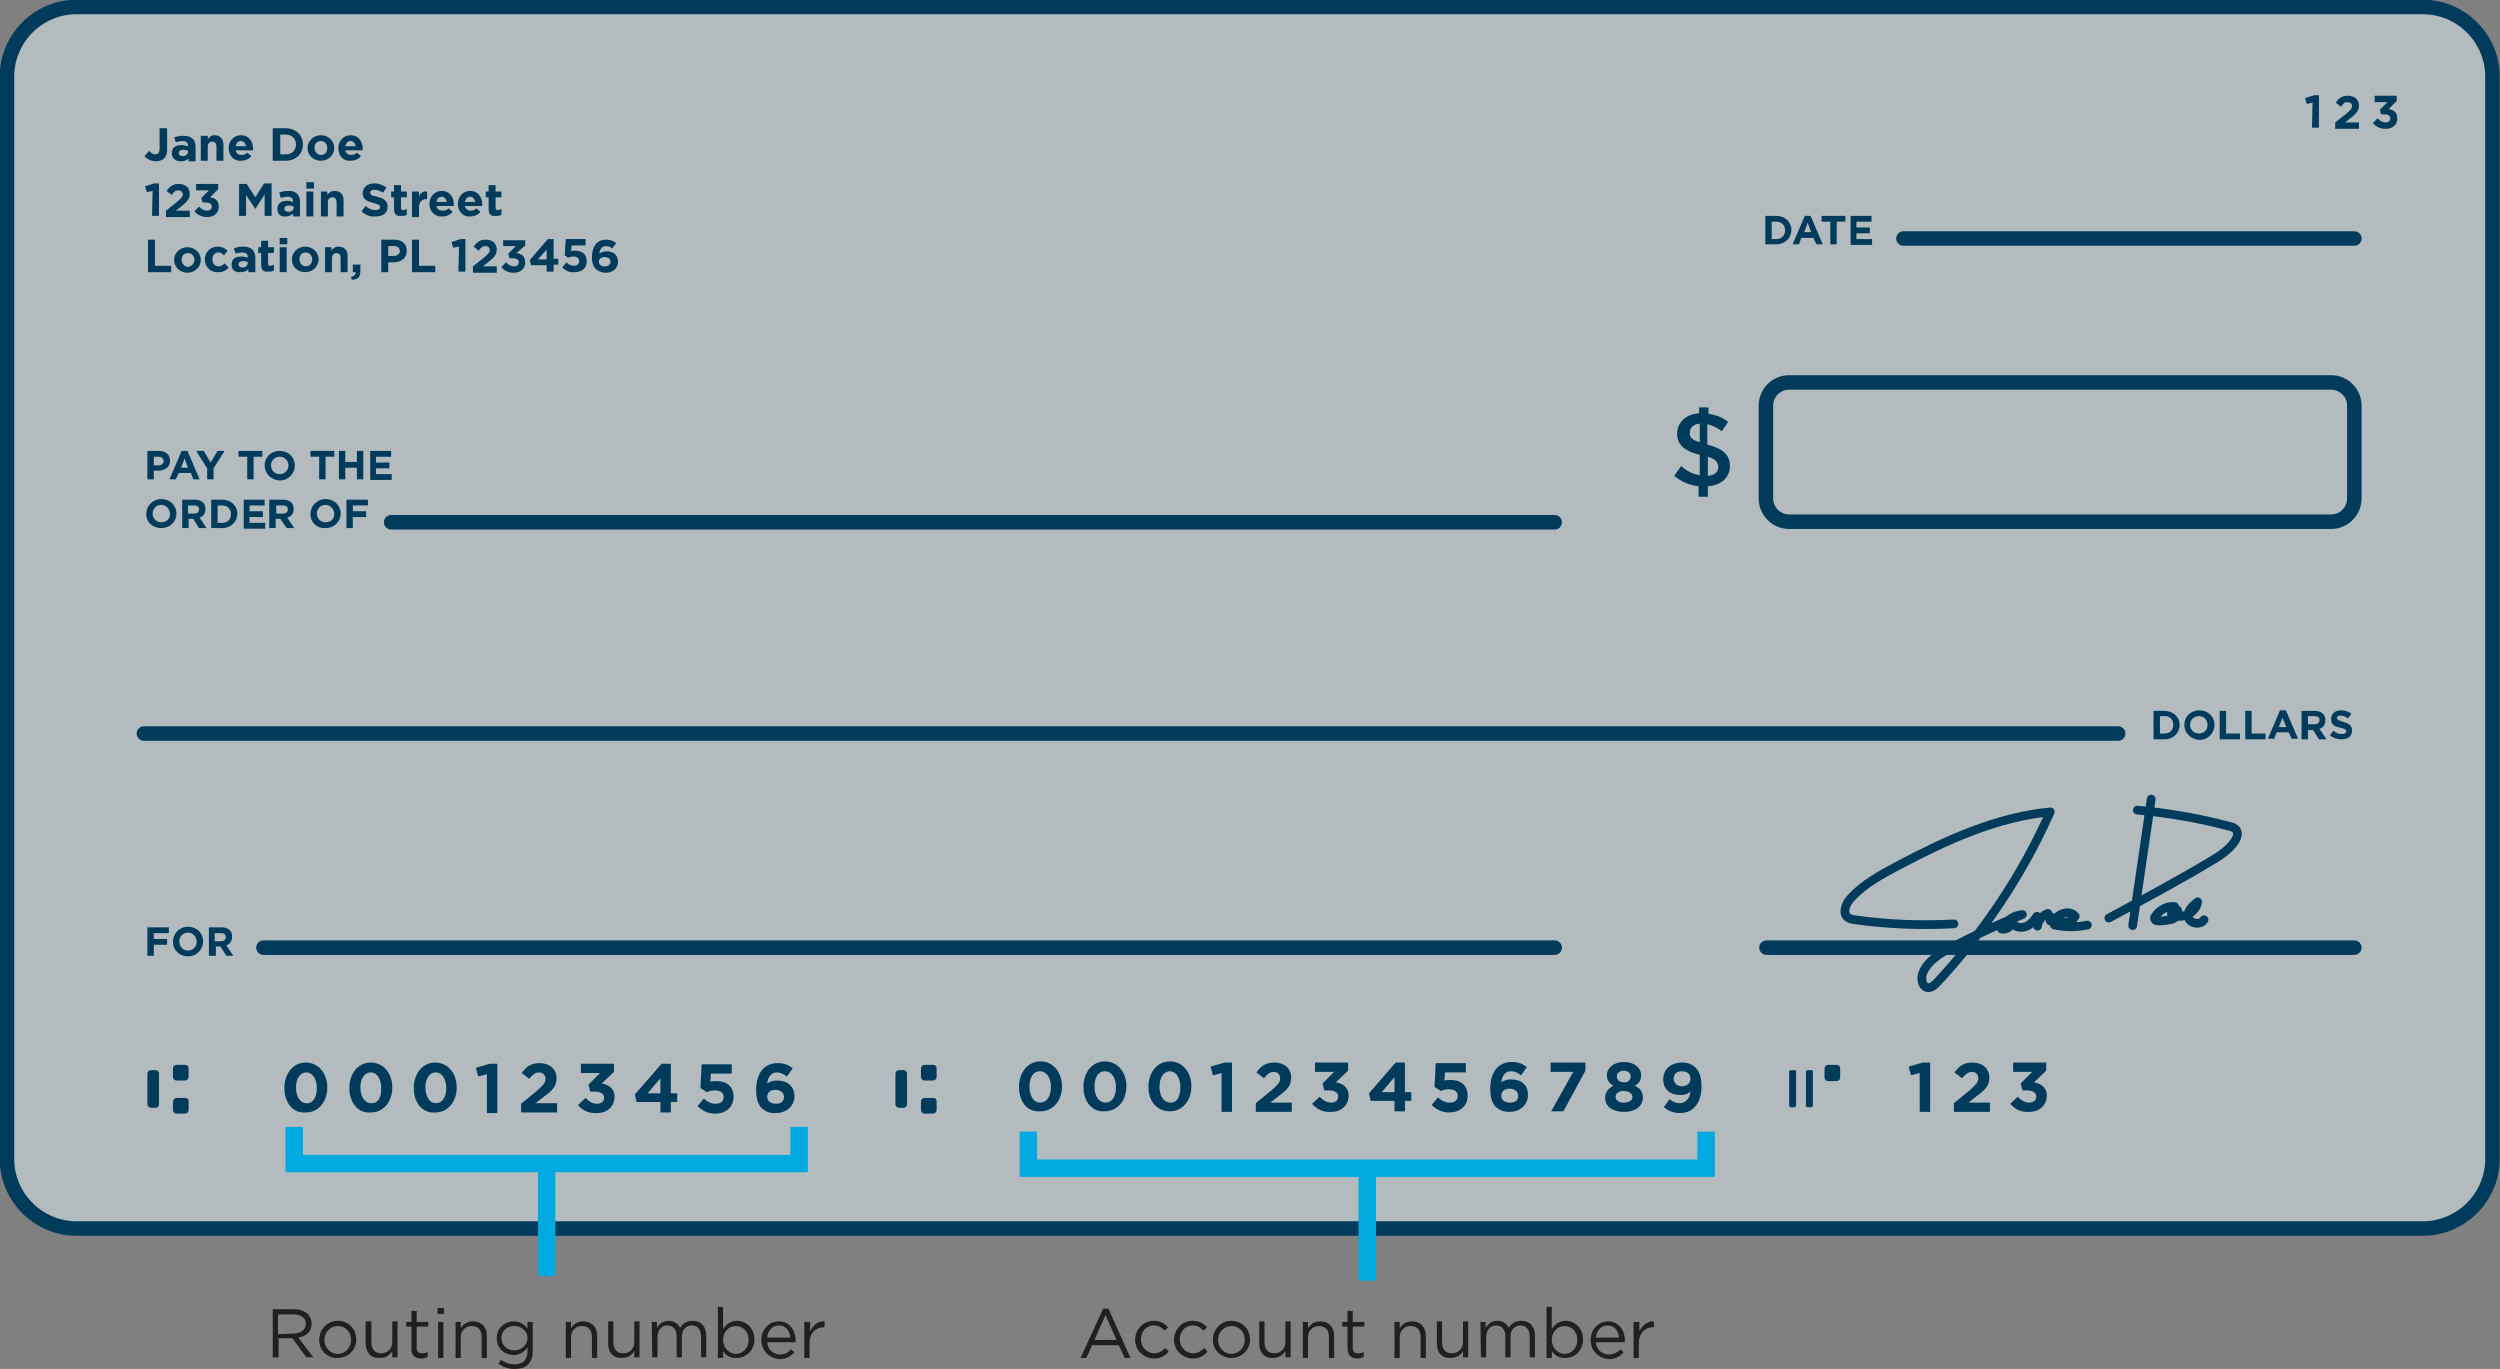 <?xml version="1.0" encoding="UTF-8"?>
<!-- Generator: Adobe Illustrator 27.6.1, SVG Export Plug-In . SVG Version: 6.00 Build 0)  -->
<svg xmlns="http://www.w3.org/2000/svg" xmlns:xlink="http://www.w3.org/1999/xlink" version="1.1" id="Layer_1" x="0px" y="0px" viewBox="0 0 430.8 235.9" style="enable-background:new 0 0 430.8 235.9;" xml:space="preserve">
<rect x="0" y="0" width="430.8" height="235.9" fill="#808080" stroke="none"/>
<style type="text/css">
	.st0{clip-path:url(#SVGID_00000167354775355950137600000008327762583980108424_);}
	.st1{fill:#E6F6FC;fill-opacity:0.5;stroke:#003B5C;stroke-width:2.5;stroke-miterlimit:10;}
	.st2{fill:none;stroke:#003B5C;stroke-width:2.5;stroke-linecap:round;stroke-miterlimit:10;}
	.st3{fill:none;stroke:#003B5C;stroke-width:2.5;stroke-miterlimit:10;}
	.st4{fill:#003B5C;}
	.st5{fill:#202020;}
	.st6{fill:none;stroke:#003B5C;stroke-width:1.5;stroke-linecap:round;stroke-linejoin:round;}
	.st7{fill:none;stroke:#00A9E0;stroke-width:3;stroke-miterlimit:10;}
</style>
<g>
	<defs>
		<rect id="SVGID_1_" width="430.8" height="235.9"></rect>
	</defs>
	<clipPath id="SVGID_00000062190420466534155710000005254988864549778089_">
		<use xlink:href="#SVGID_1_" style="overflow:visible;"></use>
	</clipPath>
	<g style="clip-path:url(#SVGID_00000062190420466534155710000005254988864549778089_);">
		<path class="st1" d="M417.5,1.2H13.2c-6.6,0-12,5.4-12,12v186.5c0,6.6,5.4,12,12,12h404.3c6.6,0,12-5.4,12-12V13.2    C429.5,6.6,424.1,1.2,417.5,1.2z"></path>
		<path class="st2" d="M328,41.1h77.7"></path>
		<path class="st2" d="M304.4,163.3h101.3"></path>
		<path class="st2" d="M67.4,90h200.5"></path>
		<path class="st2" d="M24.8,126.4h340.2"></path>
		<path class="st2" d="M45.4,163.3h222.5"></path>
		<path class="st3" d="M401.7,65.9h-93.4c-2.2,0-4,1.8-4,4v16c0,2.2,1.8,4,4,4h93.4c2.2,0,4-1.8,4-4v-16    C405.7,67.7,403.9,65.9,401.7,65.9z"></path>
		<path class="st4" d="M49,187.5L49,187.5c0-2.5,1.5-4.4,3.7-4.4s3.7,1.9,3.7,4.3v0c0,2.4-1.5,4.3-3.7,4.3    C50.5,191.9,49,190,49,187.5z M54.6,187.5L54.6,187.5c0-1.5-0.7-2.7-1.8-2.7s-1.8,1.1-1.8,2.6v0c0,1.5,0.7,2.7,1.8,2.7    C53.9,190.2,54.6,189.1,54.6,187.5z"></path>
		<path class="st4" d="M60.2,187.5L60.2,187.5c0-2.5,1.5-4.4,3.7-4.4s3.7,1.9,3.7,4.3v0c0,2.4-1.5,4.3-3.7,4.3    C61.7,191.9,60.2,190,60.2,187.5z M65.7,187.5L65.7,187.5c0-1.5-0.7-2.7-1.8-2.7c-1.1,0-1.8,1.1-1.8,2.6v0c0,1.5,0.7,2.7,1.9,2.7    S65.7,189.1,65.7,187.5z"></path>
		<path class="st4" d="M71.3,187.5L71.3,187.5c0-2.5,1.5-4.4,3.7-4.4s3.7,1.9,3.7,4.3v0c0,2.4-1.5,4.3-3.7,4.3    C72.8,191.9,71.3,190,71.3,187.5z M76.9,187.5L76.9,187.5c0-1.5-0.7-2.7-1.8-2.7s-1.8,1.1-1.8,2.6v0c0,1.5,0.7,2.7,1.8,2.7    S76.9,189.1,76.9,187.5z"></path>
		<path class="st4" d="M83.9,185.1l-1.5,0.4l-0.4-1.5l2.4-0.7h1.3v8.5h-1.8L83.9,185.1L83.9,185.1z"></path>
		<path class="st4" d="M89.8,190.2l2.8-2.3c1-0.9,1.4-1.3,1.4-2s-0.5-1.1-1.1-1.1c-0.7,0-1.1,0.4-1.7,1.1l-1.3-1    c0.8-1.1,1.6-1.7,3.1-1.7c1.7,0,2.9,1,2.9,2.6v0c0,1.4-0.7,2.1-2.2,3.2l-1.4,1.1H96v1.6h-6.2L89.8,190.2L89.8,190.2z"></path>
		<path class="st4" d="M99.6,190.4l1.3-1.2c0.6,0.6,1.2,1,2,1c0.7,0,1.2-0.4,1.2-1v0c0-0.7-0.6-1.1-1.6-1.1h-0.8l-0.3-1.2l2-2h-3.3    v-1.6h5.7v1.4l-2.1,2c1.1,0.2,2.2,0.8,2.2,2.3v0c0,1.6-1.2,2.8-3,2.8C101.4,191.9,100.3,191.3,99.6,190.4L99.6,190.4z"></path>
		<path class="st4" d="M113.8,189.9h-4.1l-0.3-1.3l4.6-5.3h1.6v5.1h1.1v1.5h-1.1v1.8h-1.8L113.8,189.9L113.8,189.9z M113.8,188.4    v-2.6l-2.2,2.6H113.8z"></path>
		<path class="st4" d="M120.2,190.6l1.1-1.3c0.6,0.6,1.3,0.9,2,0.9c0.9,0,1.4-0.4,1.4-1.2v0c0-0.7-0.6-1.1-1.5-1.1    c-0.5,0-1,0.1-1.4,0.3l-1.1-0.7l0.2-4.1h5.2v1.6h-3.6l-0.1,1.4c0.3-0.1,0.6-0.1,1.1-0.1c1.6,0,2.9,0.8,2.9,2.7v0    c0,1.8-1.3,2.9-3.2,2.9C122,191.9,121,191.4,120.2,190.6z"></path>
		<path class="st4" d="M131.3,191c-0.6-0.6-1-1.5-1-3.2v0c0-2.6,1.2-4.6,3.7-4.6c1.1,0,1.9,0.3,2.6,0.9l-1,1.4    c-0.6-0.4-1-0.7-1.7-0.7c-1.3,0-1.6,1.2-1.7,1.9c0.4-0.3,1-0.5,1.7-0.5c1.7,0,3,0.9,3,2.7v0c0,1.7-1.4,2.9-3.2,2.9    C132.6,191.9,131.9,191.5,131.3,191L131.3,191z M135.1,189L135.1,189c0-0.7-0.6-1.2-1.5-1.2s-1.4,0.5-1.4,1.2v0    c0,0.7,0.6,1.2,1.5,1.2S135.1,189.8,135.1,189z"></path>
		<path class="st4" d="M175.6,187.3L175.6,187.3c0-2.5,1.5-4.4,3.7-4.4c2.2,0,3.7,1.9,3.7,4.3v0c0,2.4-1.5,4.3-3.7,4.3    C177,191.7,175.6,189.8,175.6,187.3z M181.1,187.3L181.1,187.3c0-1.5-0.7-2.7-1.9-2.7s-1.8,1.1-1.8,2.7v0c0,1.5,0.7,2.7,1.8,2.7    C180.4,190,181.1,188.9,181.1,187.3z"></path>
		<path class="st4" d="M186.7,187.3L186.7,187.3c0-2.5,1.5-4.4,3.7-4.4s3.7,1.9,3.7,4.3v0c0,2.4-1.5,4.3-3.7,4.3    C188.2,191.7,186.7,189.8,186.7,187.3z M192.3,187.3L192.3,187.3c0-1.5-0.7-2.7-1.9-2.7s-1.8,1.1-1.8,2.7v0c0,1.5,0.7,2.7,1.9,2.7    S192.3,188.9,192.3,187.3z"></path>
		<path class="st4" d="M197.9,187.3L197.9,187.3c0-2.5,1.5-4.4,3.7-4.4s3.7,1.9,3.7,4.3v0c0,2.4-1.5,4.3-3.7,4.3    S197.9,189.8,197.9,187.3z M203.4,187.3L203.4,187.3c0-1.5-0.7-2.7-1.8-2.7s-1.8,1.1-1.8,2.7v0c0,1.5,0.7,2.7,1.9,2.7    S203.4,188.9,203.4,187.3z"></path>
		<path class="st4" d="M210.5,184.9l-1.5,0.4l-0.4-1.5l2.4-0.7h1.3v8.5h-1.8L210.5,184.9L210.5,184.9z"></path>
		<path class="st4" d="M216.4,190.1l2.8-2.3c1-0.9,1.4-1.3,1.4-2s-0.5-1.1-1.1-1.1c-0.7,0-1.1,0.4-1.7,1.1l-1.3-1    c0.8-1.1,1.6-1.7,3.1-1.7c1.7,0,2.9,1,2.9,2.6v0c0,1.4-0.7,2.1-2.2,3.2l-1.4,1.1h3.7v1.6h-6.2L216.4,190.1L216.4,190.1z"></path>
		<path class="st4" d="M226.1,190.2l1.3-1.2c0.6,0.6,1.2,1,2,1c0.7,0,1.2-0.4,1.2-1v0c0-0.7-0.6-1.1-1.6-1.1h-0.8l-0.3-1.2l2-2h-3.3    v-1.6h5.7v1.4l-2.1,2c1.1,0.2,2.2,0.8,2.2,2.3v0c0,1.6-1.2,2.8-3,2.8C227.9,191.7,226.9,191.1,226.1,190.2L226.1,190.2z"></path>
		<path class="st4" d="M240.3,189.7h-4.1l-0.3-1.3l4.6-5.3h1.6v5.1h1.1v1.5h-1.1v1.8h-1.8L240.3,189.7L240.3,189.7z M240.3,188.2    v-2.6l-2.2,2.6H240.3z"></path>
		<path class="st4" d="M246.7,190.4l1.1-1.3c0.6,0.6,1.3,0.9,2,0.9c0.9,0,1.4-0.4,1.4-1.2v0c0-0.7-0.6-1.1-1.5-1.1    c-0.5,0-1,0.1-1.4,0.3l-1.1-0.7l0.2-4.1h5.2v1.6h-3.6l-0.1,1.4c0.3-0.1,0.6-0.1,1.1-0.1c1.6,0,2.9,0.8,2.9,2.7v0    c0,1.8-1.3,2.9-3.2,2.9C248.5,191.7,247.5,191.2,246.7,190.4z"></path>
		<path class="st4" d="M257.8,190.8c-0.6-0.6-1-1.5-1-3.2v0c0-2.6,1.2-4.6,3.7-4.6c1.1,0,1.9,0.3,2.6,0.9l-1,1.4    c-0.5-0.4-1-0.7-1.7-0.7c-1.3,0-1.6,1.2-1.7,1.9c0.4-0.3,1-0.5,1.7-0.5c1.7,0,2.9,0.9,2.9,2.7v0c0,1.7-1.4,2.9-3.2,2.9    C259.1,191.6,258.4,191.3,257.8,190.8L257.8,190.8z M261.6,188.8L261.6,188.8c0-0.7-0.6-1.2-1.5-1.2c-0.9,0-1.4,0.5-1.4,1.2v0    c0,0.7,0.5,1.2,1.5,1.2S261.6,189.6,261.6,188.8z"></path>
		<path class="st4" d="M271.1,184.7h-3.9v-1.6h6v1.4l-3.8,7h-2.1L271.1,184.7L271.1,184.7z"></path>
		<path class="st4" d="M276.6,189.2L276.6,189.2c0-1,0.5-1.6,1.4-2.1c-0.6-0.4-1.1-0.9-1.1-1.8v0c0-1.3,1.2-2.3,2.9-2.3    c1.8,0,3,1,3,2.3v0c0,0.9-0.4,1.4-1.1,1.8c0.9,0.4,1.4,1,1.4,2v0c0,1.6-1.4,2.5-3.2,2.5C277.9,191.6,276.6,190.7,276.6,189.2z     M281.3,189.1L281.3,189.1c0-0.7-0.6-1.1-1.5-1.1s-1.4,0.4-1.4,1v0c0,0.6,0.5,1,1.4,1S281.3,189.6,281.3,189.1z M281,185.5    L281,185.5c0-0.5-0.4-1-1.2-1s-1.2,0.5-1.2,1v0c0,0.6,0.5,1,1.2,1C280.5,186.6,281,186.1,281,185.5z"></path>
		<path class="st4" d="M291.3,188.1c-0.4,0.4-1,0.6-1.7,0.6c-1.8,0-3-1-3-2.7v0c0-1.7,1.3-2.9,3.2-2.9c1.1,0,1.8,0.3,2.4,0.9    c0.6,0.6,1,1.5,1,3.2v0c0,2.7-1.3,4.6-3.7,4.6c-1.2,0-2-0.4-2.8-1l1-1.4c0.6,0.5,1.1,0.7,1.8,0.7    C290.9,190,291.2,188.8,291.3,188.1L291.3,188.1z M291.3,185.9L291.3,185.9c0-0.8-0.5-1.3-1.5-1.3c-0.9,0-1.4,0.5-1.4,1.3v0    c0,0.7,0.6,1.3,1.5,1.3C290.8,187.1,291.3,186.6,291.3,185.9L291.3,185.9z"></path>
		<path class="st5" d="M47,225.6h3.6c1,0,1.9,0.3,2.4,0.8c0.4,0.4,0.7,1,0.7,1.7v0c0,1.4-1,2.2-2.3,2.4l2.6,3.4h-1.2l-2.4-3.3h-2.4    v3.3H47L47,225.6L47,225.6z M50.5,229.8c1.3,0,2.2-0.6,2.2-1.7v0c0-1-0.8-1.6-2.2-1.6h-2.6v3.4L50.5,229.8L50.5,229.8z"></path>
		<path class="st5" d="M55,230.9L55,230.9c0-1.8,1.4-3.3,3.2-3.3c1.9,0,3.2,1.5,3.2,3.2v0c0,1.8-1.4,3.2-3.2,3.2    C56.3,234.1,55,232.6,55,230.9L55,230.9z M60.5,230.9L60.5,230.9c0-1.4-1-2.4-2.3-2.4c-1.3,0-2.3,1.1-2.3,2.4v0    c0,1.3,1,2.4,2.3,2.4C59.5,233.3,60.5,232.2,60.5,230.9z"></path>
		<path class="st5" d="M63,231.6v-3.9H64v3.6c0,1.2,0.6,1.9,1.7,1.9s1.9-0.8,1.9-1.9v-3.6h0.9v6.2h-0.9v-1.1    c-0.4,0.7-1.1,1.2-2.1,1.2C63.9,234.1,63.1,233.1,63,231.6L63,231.6z"></path>
		<path class="st5" d="M70.9,232.3v-3.7H70v-0.8h0.9v-1.9h0.9v1.9h2v0.8h-2v3.6c0,0.8,0.4,1,1,1c0.3,0,0.6-0.1,0.9-0.2v0.8    c-0.3,0.2-0.7,0.3-1.1,0.3C71.6,234.1,70.8,233.6,70.9,232.3L70.9,232.3z"></path>
		<path class="st5" d="M75.4,225.4h1.1v1h-1.1V225.4z M75.5,227.8h0.9v6.2h-0.9V227.8z"></path>
		<path class="st5" d="M78.5,227.8h0.9v1.1c0.4-0.7,1.1-1.2,2.1-1.2c1.5,0,2.4,1,2.4,2.5v3.8H83v-3.6c0-1.2-0.6-1.9-1.7-1.9    c-1.1,0-1.9,0.8-1.9,1.9v3.6h-0.9L78.5,227.8L78.5,227.8z"></path>
		<path class="st5" d="M85.9,235l0.4-0.7c0.7,0.5,1.5,0.8,2.4,0.8c1.4,0,2.2-0.8,2.2-2.2v-0.7c-0.5,0.7-1.3,1.3-2.4,1.3    c-1.5,0-2.9-1.1-2.9-2.9v0c0-1.8,1.4-2.9,2.9-2.9c1.2,0,1.9,0.6,2.4,1.2v-1.1h0.9v5.1c0,1-0.3,1.7-0.8,2.2    c-0.5,0.6-1.4,0.8-2.4,0.8C87.7,235.9,86.7,235.6,85.9,235z M90.9,230.6L90.9,230.6c0-1.3-1.1-2.1-2.3-2.1s-2.2,0.8-2.2,2.1v0    c0,1.2,1,2.1,2.2,2.1S90.9,231.8,90.9,230.6z"></path>
		<path class="st5" d="M97.5,227.8h0.9v1.1c0.4-0.7,1.1-1.2,2.1-1.2c1.5,0,2.4,1,2.4,2.5v3.8H102v-3.6c0-1.2-0.6-1.9-1.7-1.9    c-1.1,0-1.9,0.8-1.9,1.9v3.6h-0.9L97.5,227.8L97.5,227.8z"></path>
		<path class="st5" d="M104.8,231.6v-3.9h0.9v3.6c0,1.2,0.6,1.9,1.7,1.9s1.9-0.8,1.9-1.9v-3.6h0.9v6.2h-0.9v-1.1    c-0.4,0.7-1.1,1.2-2.1,1.2C105.7,234.1,104.8,233.1,104.8,231.6L104.8,231.6z"></path>
		<path class="st5" d="M112.3,227.8h0.9v1c0.4-0.6,1-1.2,2-1.2s1.6,0.5,2,1.2c0.4-0.7,1.1-1.2,2.2-1.2c1.4,0,2.3,1,2.3,2.5v3.8h-0.9    v-3.6c0-1.2-0.6-1.9-1.6-1.9c-0.9,0-1.7,0.7-1.7,1.9v3.6h-0.9v-3.6c0-1.2-0.6-1.9-1.6-1.9s-1.7,0.8-1.7,2v3.5h-0.9L112.3,227.8    L112.3,227.8z"></path>
		<path class="st5" d="M124.6,232.8v1.2h-0.9v-8.8h0.9v3.8c0.5-0.7,1.2-1.4,2.4-1.4c1.5,0,3,1.2,3,3.2v0c0,2-1.5,3.2-3,3.2    C125.8,234.1,125,233.5,124.6,232.8z M129,230.9L129,230.9c0-1.5-1-2.4-2.2-2.4s-2.2,1-2.2,2.4v0c0,1.4,1.1,2.4,2.2,2.4    S129,232.4,129,230.9z"></path>
		<path class="st5" d="M131.2,230.9L131.2,230.9c0-1.8,1.3-3.2,3-3.2c1.8,0,2.9,1.5,2.9,3.3c0,0.1,0,0.2,0,0.3h-4.9    c0.1,1.3,1.1,2.1,2.2,2.1c0.9,0,1.4-0.3,1.9-0.9l0.6,0.5c-0.6,0.7-1.4,1.2-2.5,1.2C132.6,234.1,131.2,232.8,131.2,230.9    L131.2,230.9z M136.2,230.5c-0.1-1.1-0.7-2.1-2-2.1c-1.1,0-1.9,0.9-2,2.1H136.2L136.2,230.5z"></path>
		<path class="st5" d="M138.7,227.8h0.9v1.6c0.5-1,1.3-1.8,2.5-1.7v1h-0.1c-1.4,0-2.5,1-2.5,2.8v2.5h-0.9V227.8z"></path>
		<path class="st5" d="M190.1,225.5h0.9l3.8,8.5h-1l-1-2.2h-4.6l-1,2.2h-1L190.1,225.5L190.1,225.5z M192.4,230.9l-1.9-4.3l-1.9,4.3    H192.4z"></path>
		<path class="st5" d="M195.6,230.9L195.6,230.9c0-1.8,1.4-3.3,3.2-3.3c1.2,0,1.9,0.5,2.5,1.1l-0.6,0.6c-0.5-0.5-1-0.9-1.9-0.9    c-1.3,0-2.2,1.1-2.2,2.4v0c0,1.3,1,2.4,2.3,2.4c0.8,0,1.4-0.4,1.9-0.9l0.6,0.6c-0.6,0.7-1.4,1.2-2.5,1.2    C197,234.1,195.6,232.6,195.6,230.9L195.6,230.9z"></path>
		<path class="st5" d="M202.3,230.9L202.3,230.9c0-1.8,1.4-3.3,3.2-3.3c1.2,0,1.9,0.5,2.5,1.1l-0.6,0.6c-0.5-0.5-1-0.9-1.9-0.9    c-1.3,0-2.2,1.1-2.2,2.4v0c0,1.3,1,2.4,2.3,2.4c0.8,0,1.4-0.4,1.9-0.9l0.6,0.6c-0.6,0.7-1.4,1.2-2.5,1.2    C203.7,234.1,202.3,232.6,202.3,230.9L202.3,230.9z"></path>
		<path class="st5" d="M209,230.9L209,230.9c0-1.8,1.4-3.3,3.2-3.3c1.9,0,3.2,1.5,3.2,3.2v0c0,1.8-1.4,3.2-3.2,3.2    S209,232.6,209,230.9L209,230.9z M214.5,230.9L214.5,230.9c0-1.4-1-2.4-2.3-2.4s-2.3,1.1-2.3,2.4v0c0,1.3,1,2.4,2.3,2.4    S214.5,232.2,214.5,230.9z"></path>
		<path class="st5" d="M217,231.6v-3.9h0.9v3.6c0,1.2,0.6,1.9,1.7,1.9s1.9-0.8,1.9-1.9v-3.6h0.9v6.2h-0.9v-1.1    c-0.4,0.7-1.1,1.2-2.1,1.2C217.9,234.1,217,233.1,217,231.6L217,231.6z"></path>
		<path class="st5" d="M224.5,227.8h0.9v1.1c0.4-0.7,1.1-1.2,2.1-1.2c1.5,0,2.4,1,2.4,2.5v3.8H229v-3.6c0-1.2-0.6-1.9-1.7-1.9    s-1.9,0.8-1.9,1.9v3.6h-0.9L224.5,227.8L224.5,227.8z"></path>
		<path class="st5" d="M232.2,232.3v-3.7h-0.9v-0.8h0.9v-1.9h0.9v1.9h2v0.8h-2v3.6c0,0.8,0.4,1,1,1c0.3,0,0.6-0.1,0.9-0.2v0.8    c-0.3,0.2-0.7,0.3-1.1,0.3C232.9,234.1,232.2,233.6,232.2,232.3L232.2,232.3z"></path>
		<path class="st5" d="M240.3,227.8h0.9v1.1c0.4-0.7,1.1-1.2,2.1-1.2c1.5,0,2.4,1,2.4,2.5v3.8h-0.9v-3.6c0-1.2-0.6-1.9-1.7-1.9    c-1.1,0-1.9,0.8-1.9,1.9v3.6h-0.9L240.3,227.8L240.3,227.8z"></path>
		<path class="st5" d="M247.6,231.6v-3.9h0.9v3.6c0,1.2,0.6,1.9,1.7,1.9c1.1,0,1.9-0.8,1.9-1.9v-3.6h0.9v6.2h-0.9v-1.1    c-0.4,0.7-1.1,1.2-2.1,1.2C248.5,234.1,247.6,233.1,247.6,231.6L247.6,231.6z"></path>
		<path class="st5" d="M255.1,227.8h0.9v1c0.4-0.6,1-1.2,2-1.2s1.6,0.5,2,1.2c0.4-0.7,1.1-1.2,2.2-1.2c1.4,0,2.3,1,2.3,2.5v3.8h-0.9    v-3.6c0-1.2-0.6-1.9-1.6-1.9c-0.9,0-1.7,0.7-1.7,1.9v3.6h-0.9v-3.6c0-1.2-0.6-1.9-1.6-1.9c-1,0-1.7,0.8-1.7,2v3.5h-0.9    L255.1,227.8L255.1,227.8z"></path>
		<path class="st5" d="M267.4,232.8v1.2h-0.9v-8.8h0.9v3.8c0.5-0.7,1.2-1.4,2.4-1.4c1.5,0,3,1.2,3,3.2v0c0,2-1.5,3.2-3,3.2    C268.6,234.1,267.9,233.5,267.4,232.8z M271.8,230.9L271.8,230.9c0-1.5-1-2.4-2.2-2.4c-1.2,0-2.2,1-2.2,2.4v0    c0,1.4,1.1,2.4,2.2,2.4S271.8,232.4,271.8,230.9z"></path>
		<path class="st5" d="M274.1,230.9L274.1,230.9c0-1.8,1.3-3.2,3-3.2c1.8,0,2.9,1.5,2.9,3.3c0,0.1,0,0.2,0,0.3H275    c0.1,1.3,1.1,2.1,2.2,2.1c0.9,0,1.5-0.3,2-0.9l0.6,0.5c-0.6,0.7-1.4,1.2-2.5,1.2C275.5,234.1,274.1,232.8,274.1,230.9L274.1,230.9    z M279,230.5c-0.1-1.1-0.7-2.1-2-2.1c-1.1,0-1.9,0.9-2,2.1H279L279,230.5z"></path>
		<path class="st5" d="M281.6,227.8h0.9v1.6c0.5-1,1.4-1.8,2.5-1.7v1h-0.1c-1.4,0-2.5,1-2.5,2.8v2.5h-0.9V227.8z"></path>
		<path class="st4" d="M304.2,37.2h1.9c1.5,0,2.6,1.1,2.6,2.4c0,1.4-1.1,2.5-2.6,2.5h-1.9V37.2z M305.3,38.2v3h0.8    c0.9,0,1.5-0.6,1.5-1.5c0-0.9-0.6-1.5-1.5-1.5L305.3,38.2L305.3,38.2z"></path>
		<path class="st4" d="M311,37.2h1l2.1,4.9H313l-0.5-1.1h-2.1l-0.4,1.1h-1.1L311,37.2L311,37.2z M312.1,40l-0.6-1.6l-0.6,1.6H312.1z    "></path>
		<path class="st4" d="M315.4,38.2h-1.5v-1h4.1v1h-1.5v3.9h-1.1V38.2z"></path>
		<path class="st4" d="M318.8,37.2h3.7v1h-2.6v1h2.3v1h-2.3v1h2.7v1h-3.7V37.2L318.8,37.2z"></path>
		<path class="st4" d="M296.7,74.3c-0.8-0.6-1.6-1-2.5-1.2v3.5c2.7,0.7,3.9,1.8,3.9,3.7v0c0,2-1.5,3.3-3.8,3.5v1.8h-1.6v-1.8    c-1.6-0.2-3-0.8-4.2-1.8l1.2-1.7c1,0.9,2,1.4,3.2,1.6v-3.5c-2.6-0.7-3.9-1.7-3.9-3.7v0c0-1.9,1.5-3.3,3.8-3.5v-1h1.6v1.1    c1.3,0.2,2.4,0.6,3.4,1.4L296.7,74.3L296.7,74.3z M292.9,76.2V73c-1.1,0.1-1.7,0.7-1.7,1.5v0C291.1,75.3,291.5,75.8,292.9,76.2    L292.9,76.2z M294.3,78.7V82c1.2-0.1,1.8-0.7,1.8-1.6v0C296,79.6,295.6,79.1,294.3,78.7z"></path>
		<path class="st4" d="M25.4,77.7h2c1.2,0,1.9,0.7,1.9,1.7c0,1.1-0.9,1.7-2,1.7h-0.8v1.5h-1.1V77.7z M27.3,80.2    c0.5,0,0.9-0.3,0.9-0.7c0-0.5-0.3-0.8-0.9-0.8h-0.8v1.5H27.3L27.3,80.2z"></path>
		<path class="st4" d="M31.3,77.7h1l2.1,4.9h-1.1l-0.4-1.1h-2.1l-0.5,1.1h-1.1L31.3,77.7L31.3,77.7z M32.4,80.6L31.8,79l-0.6,1.6    H32.4z"></path>
		<path class="st4" d="M35.7,80.7l-1.9-3h1.3l1.2,2l1.2-2h1.2l-1.9,3v1.9h-1.1L35.7,80.7L35.7,80.7z"></path>
		<path class="st4" d="M42.6,78.7h-1.5v-1h4.1v1h-1.5v3.9h-1.1V78.7z"></path>
		<path class="st4" d="M45.6,80.2c0-1.4,1.1-2.5,2.6-2.5c1.5,0,2.6,1.1,2.6,2.5c0,1.4-1.1,2.6-2.6,2.6    C46.7,82.7,45.6,81.6,45.6,80.2z M49.7,80.2c0-0.8-0.6-1.5-1.5-1.5s-1.5,0.7-1.5,1.5c0,0.8,0.6,1.5,1.5,1.5    C49.1,81.7,49.7,81,49.7,80.2z"></path>
		<path class="st4" d="M55,78.7h-1.5v-1h4.1v1h-1.5v3.9H55V78.7z"></path>
		<path class="st4" d="M58.4,77.7h1.1v1.9h2v-1.9h1.1v4.9h-1.1v-2h-2v2h-1.1V77.7z"></path>
		<path class="st4" d="M63.7,77.7h3.7v1h-2.6v1h2.3v1h-2.3v1h2.7v1h-3.7V77.7L63.7,77.7z"></path>
		<path class="st4" d="M25.2,88.6c0-1.4,1.1-2.6,2.6-2.6s2.6,1.1,2.6,2.5c0,1.4-1.1,2.5-2.6,2.5S25.2,90,25.2,88.6z M29.3,88.6    c0-0.8-0.6-1.6-1.5-1.6s-1.5,0.7-1.5,1.5c0,0.8,0.6,1.5,1.5,1.5S29.3,89.4,29.3,88.6z"></path>
		<path class="st4" d="M31.4,86.1h2.2c0.6,0,1.1,0.2,1.4,0.5c0.3,0.3,0.4,0.7,0.4,1.1c0,0.8-0.4,1.3-1,1.5l1.2,1.8h-1.3l-1-1.6h-0.8    V91h-1.1V86.1z M33.5,88.5c0.5,0,0.8-0.3,0.8-0.7c0-0.5-0.3-0.7-0.8-0.7h-1.1v1.4L33.5,88.5L33.5,88.5z"></path>
		<path class="st4" d="M36.4,86.1h1.9c1.5,0,2.6,1.1,2.6,2.4c0,1.4-1.1,2.5-2.6,2.5h-1.9V86.1z M37.5,87.1v3h0.8    c0.9,0,1.5-0.6,1.5-1.5c0-0.9-0.6-1.5-1.5-1.5L37.5,87.1L37.5,87.1z"></path>
		<path class="st4" d="M41.9,86.1h3.7v1H43v1h2.3v1H43v1h2.7v1h-3.7V86.1L41.9,86.1z"></path>
		<path class="st4" d="M46.6,86.1h2.2c0.6,0,1.1,0.2,1.4,0.5c0.3,0.3,0.4,0.7,0.4,1.1c0,0.8-0.4,1.3-1.1,1.5l1.2,1.8h-1.3l-1.1-1.6    h-0.8V91h-1.1V86.1z M48.8,88.5c0.5,0,0.8-0.3,0.8-0.7c0-0.5-0.3-0.7-0.9-0.7h-1.1v1.4L48.8,88.5L48.8,88.5z"></path>
		<path class="st4" d="M53.5,88.6c0-1.4,1.1-2.6,2.6-2.6c1.5,0,2.6,1.1,2.6,2.5c0,1.4-1.1,2.5-2.6,2.5C54.6,91.1,53.5,90,53.5,88.6z     M57.6,88.6c0-0.8-0.6-1.6-1.5-1.6s-1.5,0.7-1.5,1.5c0,0.8,0.6,1.5,1.5,1.5S57.6,89.4,57.6,88.6z"></path>
		<path class="st4" d="M59.7,86.1h3.7v1h-2.6v1h2.3v1h-2.3V91h-1.1V86.1z"></path>
		<path class="st4" d="M330.8,184.9l-1.5,0.4l-0.4-1.5l2.4-0.7h1.3v8.5h-1.8L330.8,184.9L330.8,184.9z"></path>
		<path class="st4" d="M336.7,190.1l2.8-2.3c1-0.9,1.4-1.3,1.4-2s-0.5-1.1-1.1-1.1s-1.1,0.4-1.7,1.1l-1.3-1c0.8-1.1,1.6-1.7,3.1-1.7    c1.7,0,2.9,1,2.9,2.6v0c0,1.4-0.7,2.1-2.2,3.2l-1.4,1.1h3.7v1.6h-6.2L336.7,190.1L336.7,190.1z"></path>
		<path class="st4" d="M346.4,190.2l1.3-1.2c0.6,0.6,1.2,1,2,1c0.7,0,1.2-0.4,1.2-1v0c0-0.7-0.6-1.1-1.6-1.1h-0.8l-0.3-1.2l2-2h-3.3    v-1.6h5.7v1.4l-2.1,2c1.1,0.2,2.2,0.8,2.2,2.3v0c0,1.6-1.2,2.8-3,2.8C348.2,191.7,347.2,191.1,346.4,190.2L346.4,190.2z"></path>
		<path class="st4" d="M398.5,17.7l-1,0.2l-0.3-1l1.6-0.5h0.8v5.6h-1.2L398.5,17.7L398.5,17.7z"></path>
		<path class="st4" d="M402.4,21.1l1.9-1.5c0.7-0.6,1-0.9,1-1.3c0-0.5-0.3-0.7-0.8-0.7s-0.7,0.2-1.1,0.8l-0.9-0.7    c0.5-0.8,1.1-1.2,2.1-1.2c1.2,0,1.9,0.7,1.9,1.7v0c0,0.9-0.5,1.4-1.5,2.2l-0.9,0.7h2.4v1.1h-4.1L402.4,21.1L402.4,21.1z"></path>
		<path class="st4" d="M408.9,21.2l0.8-0.8c0.4,0.4,0.8,0.7,1.4,0.7c0.5,0,0.8-0.3,0.8-0.7v0c0-0.5-0.4-0.7-1.1-0.7h-0.5l-0.2-0.8    l1.3-1.3h-2.2v-1.1h3.8v0.9l-1.4,1.4c0.8,0.1,1.5,0.5,1.5,1.6v0c0,1.1-0.8,1.8-2,1.8C410.1,22.2,409.4,21.8,408.9,21.2z"></path>
		<path class="st4" d="M24.9,26.9l0.8-0.9c0.3,0.3,0.6,0.6,1,0.6c0.5,0,0.8-0.3,0.8-0.9v-3.6h1.3v3.7c0,0.7-0.2,1.2-0.5,1.5    s-0.9,0.5-1.5,0.5C25.9,27.7,25.3,27.4,24.9,26.9L24.9,26.9z"></path>
		<path class="st4" d="M29.6,26.4L29.6,26.4c0-1,0.7-1.4,1.7-1.4c0.4,0,0.7,0.1,1.1,0.2v-0.1c0-0.5-0.3-0.8-0.9-0.8    c-0.5,0-0.8,0.1-1.2,0.2L30,23.7c0.5-0.2,0.9-0.3,1.7-0.3c0.7,0,1.1,0.2,1.5,0.5c0.3,0.3,0.5,0.8,0.5,1.4v2.5h-1.2v-0.5    c-0.3,0.3-0.7,0.5-1.3,0.5C30.3,27.8,29.6,27.3,29.6,26.4L29.6,26.4z M32.4,26.2v-0.2c-0.2-0.1-0.5-0.2-0.8-0.2    c-0.5,0-0.8,0.2-0.8,0.6v0c0,0.3,0.3,0.5,0.7,0.5C32,26.9,32.4,26.6,32.4,26.2L32.4,26.2z"></path>
		<path class="st4" d="M34.6,23.4h1.2V24c0.3-0.4,0.6-0.7,1.2-0.7c0.9,0,1.5,0.6,1.5,1.6v2.8h-1.2v-2.4c0-0.6-0.3-0.9-0.7-0.9    c-0.5,0-0.8,0.3-0.8,0.9v2.4h-1.2L34.6,23.4L34.6,23.4z"></path>
		<path class="st4" d="M39.4,25.5L39.4,25.5c0-1.2,0.9-2.2,2.1-2.2c1.4,0,2.1,1.1,2.1,2.3c0,0.1,0,0.2,0,0.3h-3    c0.1,0.5,0.5,0.8,1,0.8c0.4,0,0.7-0.1,1-0.4l0.7,0.6c-0.4,0.5-1,0.8-1.8,0.8C40.4,27.8,39.4,26.9,39.4,25.5L39.4,25.5z M42.4,25.2    c-0.1-0.5-0.4-0.9-0.9-0.9c-0.5,0-0.8,0.4-0.9,0.9H42.4z"></path>
		<path class="st4" d="M47,22.1h2.2c1.8,0,3,1.2,3,2.8v0c0,1.6-1.2,2.8-3,2.8H47V22.1z M48.3,23.2v3.4h1c1,0,1.7-0.7,1.7-1.7v0    c0-1-0.7-1.7-1.7-1.7L48.3,23.2L48.3,23.2z"></path>
		<path class="st4" d="M53,25.5L53,25.5c0-1.2,1-2.2,2.3-2.2s2.3,1,2.3,2.2v0c0,1.2-1,2.2-2.3,2.2S53,26.8,53,25.5z M56.4,25.5    L56.4,25.5c0-0.7-0.5-1.2-1.1-1.2c-0.7,0-1.1,0.5-1.1,1.2v0c0,0.6,0.5,1.2,1.1,1.2C56,26.7,56.4,26.2,56.4,25.5z"></path>
		<path class="st4" d="M58.3,25.5L58.3,25.5c0-1.2,0.9-2.2,2.1-2.2c1.4,0,2.1,1.1,2.1,2.3c0,0.1,0,0.2,0,0.3h-3    c0.1,0.5,0.5,0.8,1,0.8c0.4,0,0.7-0.1,1-0.4l0.7,0.6c-0.4,0.5-1,0.8-1.8,0.8C59.2,27.8,58.3,26.9,58.3,25.5L58.3,25.5z M61.3,25.2    c-0.1-0.5-0.4-0.9-0.9-0.9c-0.5,0-0.8,0.4-0.9,0.9H61.3z"></path>
		<path class="st4" d="M26.3,32.9l-1,0.2l-0.3-1l1.6-0.5h0.8v5.6h-1.2L26.3,32.9L26.3,32.9z"></path>
		<path class="st4" d="M28.6,36.3l1.9-1.5c0.7-0.6,1-0.9,1-1.3s-0.3-0.7-0.8-0.7s-0.7,0.2-1.1,0.8l-0.9-0.7c0.6-0.8,1.1-1.2,2.1-1.2    c1.2,0,1.9,0.7,1.9,1.7v0c0,0.9-0.5,1.4-1.5,2.2l-0.9,0.7h2.4v1.1h-4.1L28.6,36.3L28.6,36.3z"></path>
		<path class="st4" d="M33.5,36.4l0.8-0.8c0.4,0.4,0.8,0.7,1.4,0.7c0.5,0,0.8-0.3,0.8-0.7v0c0-0.5-0.4-0.7-1.1-0.7h-0.5l-0.2-0.8    l1.3-1.3h-2.2v-1.1h3.8v0.9l-1.4,1.4c0.8,0.1,1.5,0.5,1.5,1.6v0c0,1.1-0.8,1.8-2,1.8C34.7,37.4,34,37,33.5,36.4z"></path>
		<path class="st4" d="M41.2,31.7h1.3L44,34l1.5-2.4h1.3v5.6h-1.2v-3.7L44,36h0l-1.6-2.4v3.6h-1.2V31.7z"></path>
		<path class="st4" d="M47.8,36L47.8,36c0-1,0.7-1.4,1.7-1.4c0.4,0,0.7,0.1,1,0.2v-0.1c0-0.5-0.3-0.8-0.9-0.8    c-0.5,0-0.8,0.1-1.2,0.2l-0.3-0.9c0.5-0.2,0.9-0.3,1.7-0.3c0.7,0,1.1,0.2,1.4,0.5c0.3,0.3,0.5,0.8,0.5,1.4v2.5h-1.2v-0.5    c-0.3,0.3-0.7,0.5-1.3,0.5C48.4,37.4,47.8,36.9,47.8,36L47.8,36z M50.6,35.8v-0.2c-0.2-0.1-0.5-0.2-0.8-0.2    c-0.5,0-0.8,0.2-0.8,0.6v0c0,0.3,0.3,0.5,0.7,0.5C50.2,36.5,50.6,36.2,50.6,35.8L50.6,35.8z"></path>
		<path class="st4" d="M52.8,31.4h1.3v1.1h-1.3V31.4z M52.8,33h1.2v4.3h-1.2V33z"></path>
		<path class="st4" d="M55.2,33h1.2v0.6c0.3-0.4,0.6-0.7,1.3-0.7c0.9,0,1.5,0.6,1.5,1.6v2.8h-1.2v-2.4c0-0.6-0.3-0.9-0.7-0.9    c-0.5,0-0.8,0.3-0.8,0.9v2.4h-1.2V33L55.2,33z"></path>
		<path class="st4" d="M62.3,36.4l0.7-0.9c0.5,0.4,1,0.7,1.7,0.7c0.5,0,0.8-0.2,0.8-0.5v0c0-0.3-0.2-0.5-1.1-0.7    c-1.1-0.3-1.9-0.6-1.9-1.7v0c0-1,0.8-1.7,2-1.7c0.8,0,1.5,0.3,2.1,0.7L66,33.2c-0.5-0.3-1-0.5-1.5-0.5c-0.5,0-0.7,0.2-0.7,0.5v0    c0,0.4,0.2,0.5,1.2,0.7c1.1,0.3,1.8,0.7,1.8,1.7v0c0,1.1-0.8,1.7-2.1,1.7C63.9,37.4,63,37.1,62.3,36.4L62.3,36.4z"></path>
		<path class="st4" d="M67.9,36v-2h-0.5v-1h0.5v-1.1h1.2V33h1v1h-1v1.8c0,0.3,0.1,0.4,0.4,0.4c0.2,0,0.4-0.1,0.6-0.2v1    c-0.3,0.2-0.5,0.2-1,0.2C68.4,37.3,67.9,37,67.9,36L67.9,36z"></path>
		<path class="st4" d="M71,33h1.2v0.9c0.2-0.6,0.7-1,1.4-0.9v1.3h-0.1c-0.8,0-1.3,0.5-1.3,1.5v1.6H71L71,33L71,33z"></path>
		<path class="st4" d="M74,35.1L74,35.1c0-1.2,0.9-2.2,2.1-2.2c1.4,0,2.1,1.1,2.1,2.3c0,0.1,0,0.2,0,0.3h-3c0.1,0.5,0.5,0.8,1.1,0.8    c0.4,0,0.7-0.1,1-0.4l0.7,0.6c-0.4,0.5-1,0.8-1.8,0.8C75,37.4,74,36.5,74,35.1L74,35.1z M77,34.8c-0.1-0.5-0.4-0.9-0.9-0.9    c-0.5,0-0.8,0.4-0.9,0.9H77z"></path>
		<path class="st4" d="M78.9,35.1L78.9,35.1c0-1.2,0.9-2.2,2.1-2.2c1.4,0,2.1,1.1,2.1,2.3c0,0.1,0,0.2,0,0.3h-3    c0.1,0.5,0.5,0.8,1,0.8c0.4,0,0.7-0.1,1-0.4l0.7,0.6c-0.4,0.5-1,0.8-1.8,0.8C79.9,37.4,78.9,36.5,78.9,35.1L78.9,35.1z M81.9,34.8    c-0.1-0.5-0.4-0.9-0.9-0.9c-0.5,0-0.8,0.4-0.9,0.9H81.9z"></path>
		<path class="st4" d="M84.2,36v-2h-0.5v-1h0.5v-1.1h1.2V33h1v1h-1v1.8c0,0.3,0.1,0.4,0.4,0.4c0.2,0,0.4-0.1,0.6-0.2v1    c-0.3,0.2-0.6,0.2-1,0.2C84.7,37.3,84.2,37,84.2,36L84.2,36z"></path>
		<path class="st4" d="M25.5,41.3h1.2v4.5h2.8v1.1h-4V41.3z"></path>
		<path class="st4" d="M30,44.8L30,44.8c0-1.2,1-2.2,2.3-2.2c1.3,0,2.3,1,2.3,2.2v0c0,1.2-1,2.2-2.3,2.2C31,47,30,46,30,44.8z     M33.5,44.8L33.5,44.8c0-0.7-0.5-1.2-1.1-1.2c-0.7,0-1.1,0.5-1.1,1.2v0c0,0.6,0.5,1.2,1.1,1.2C33,45.9,33.5,45.4,33.5,44.8z"></path>
		<path class="st4" d="M35.3,44.7L35.3,44.7c0-1.2,0.9-2.2,2.2-2.2c0.8,0,1.3,0.3,1.7,0.7L38.6,44c-0.3-0.3-0.5-0.5-1-0.5    c-0.6,0-1,0.5-1,1.2v0c0,0.7,0.4,1.2,1.1,1.2c0.4,0,0.7-0.2,1-0.5l0.7,0.7c-0.4,0.5-0.9,0.8-1.8,0.8C36.3,47,35.3,46,35.3,44.7z"></path>
		<path class="st4" d="M39.9,45.6L39.9,45.6c0-1,0.7-1.4,1.7-1.4c0.4,0,0.7,0.1,1.1,0.2v-0.1c0-0.5-0.3-0.8-0.9-0.8    c-0.5,0-0.8,0.1-1.2,0.2l-0.3-0.9c0.5-0.2,0.9-0.3,1.7-0.3c0.7,0,1.1,0.2,1.5,0.5c0.3,0.3,0.5,0.8,0.5,1.4v2.5h-1.2v-0.5    c-0.3,0.3-0.7,0.5-1.3,0.5C40.5,47,39.9,46.5,39.9,45.6L39.9,45.6z M42.7,45.4v-0.2C42.4,45,42.2,45,41.9,45    c-0.5,0-0.8,0.2-0.8,0.6v0c0,0.3,0.3,0.5,0.7,0.5C42.3,46.1,42.6,45.8,42.7,45.4L42.7,45.4z"></path>
		<path class="st4" d="M45,45.6v-2h-0.5v-1H45v-1.1h1.2v1.1h1v1h-1v1.8c0,0.3,0.1,0.4,0.4,0.4c0.2,0,0.4-0.1,0.6-0.2v1    c-0.3,0.2-0.5,0.2-1,0.2C45.5,46.9,45,46.6,45,45.6L45,45.6z"></path>
		<path class="st4" d="M48.2,41h1.3v1.1h-1.3V41z M48.2,42.6h1.2v4.3h-1.2V42.6z"></path>
		<path class="st4" d="M50.3,44.7L50.3,44.7c0-1.2,1-2.2,2.3-2.2s2.3,1,2.3,2.2v0c0,1.2-1,2.2-2.3,2.2S50.3,46,50.3,44.7z     M53.8,44.7L53.8,44.7c0-0.7-0.5-1.2-1.1-1.2c-0.7,0-1.1,0.5-1.1,1.2v0c0,0.6,0.5,1.2,1.1,1.2C53.3,45.9,53.8,45.4,53.8,44.7z"></path>
		<path class="st4" d="M55.9,42.6h1.2v0.6c0.3-0.4,0.6-0.7,1.3-0.7c0.9,0,1.5,0.6,1.5,1.6v2.8h-1.2v-2.4c0-0.6-0.3-0.9-0.7-0.9    s-0.8,0.3-0.8,0.9v2.4h-1.2V42.6L55.9,42.6z"></path>
		<path class="st4" d="M60.5,47.7c0.5-0.1,0.8-0.3,0.8-0.8h-0.5v-1.3h1.3v1.1c0,1.1-0.5,1.5-1.5,1.5L60.5,47.7L60.5,47.7z"></path>
		<path class="st4" d="M65.7,41.3H68c1.3,0,2.1,0.8,2.1,1.9v0c0,1.3-1,2-2.3,2h-0.9v1.7h-1.2V41.3z M67.9,44.1c0.6,0,1-0.4,1-0.8v0    c0-0.6-0.4-0.9-1-0.9h-1v1.7L67.9,44.1L67.9,44.1z"></path>
		<path class="st4" d="M71,41.3h1.2v4.5H75v1.1h-4V41.3z"></path>
		<path class="st4" d="M79.1,42.5l-1,0.2l-0.3-1l1.6-0.5h0.8v5.6h-1.2L79.1,42.5L79.1,42.5z"></path>
		<path class="st4" d="M81.5,45.9l1.9-1.5c0.7-0.6,1-0.9,1-1.3s-0.3-0.7-0.8-0.7c-0.4,0-0.7,0.2-1.1,0.8l-0.9-0.7    c0.6-0.8,1.1-1.2,2.1-1.2c1.2,0,1.9,0.7,1.9,1.7v0c0,0.9-0.5,1.4-1.5,2.2l-0.9,0.7h2.4v1.1h-4.1L81.5,45.9L81.5,45.9z"></path>
		<path class="st4" d="M86.4,46l0.8-0.8c0.4,0.4,0.8,0.7,1.4,0.7c0.5,0,0.8-0.3,0.8-0.7v0c0-0.5-0.4-0.7-1.1-0.7h-0.5l-0.2-0.8    l1.3-1.3h-2.2v-1h3.8v0.9L89,43.6c0.8,0.1,1.5,0.5,1.5,1.6v0c0,1.1-0.8,1.8-2,1.8C87.5,47,86.8,46.6,86.4,46L86.4,46z"></path>
		<path class="st4" d="M94.2,45.7h-2.7l-0.2-0.9l3.1-3.6h1v3.4h0.8v1h-0.8v1.2h-1.2V45.7z M94.2,44.7v-1.7l-1.5,1.7H94.2z"></path>
		<path class="st4" d="M96.9,46.1l0.7-0.9c0.4,0.4,0.8,0.6,1.3,0.6c0.6,0,0.9-0.3,0.9-0.8v0c0-0.5-0.4-0.8-1-0.8    c-0.3,0-0.7,0.1-0.9,0.2L97.3,44l0.2-2.8h3.4v1.1h-2.4l-0.1,1c0.2-0.1,0.4-0.1,0.7-0.1c1.1,0,2,0.5,2,1.8v0c0,1.2-0.8,1.9-2.1,1.9    C98.1,47,97.4,46.6,96.9,46.1L96.9,46.1z"></path>
		<path class="st4" d="M102.7,46.4c-0.4-0.4-0.7-1-0.7-2.1v0c0-1.7,0.8-3,2.4-3c0.8,0,1.3,0.2,1.8,0.6l-0.7,0.9    c-0.4-0.3-0.7-0.4-1.1-0.4c-0.8,0-1.1,0.8-1.1,1.3c0.3-0.2,0.7-0.4,1.2-0.4c1.1,0,2,0.6,2,1.8v0c0,1.1-0.9,1.9-2.1,1.9    C103.6,47,103.1,46.7,102.7,46.4L102.7,46.4z M105.2,45.1L105.2,45.1c0-0.5-0.4-0.8-1-0.8s-1,0.3-1,0.8v0c0,0.5,0.4,0.8,1,0.8    S105.2,45.6,105.2,45.1z"></path>
		<path class="st4" d="M25.4,159.8h3.7v1h-2.6v1h2.3v1h-2.3v1.9h-1.1V159.8z"></path>
		<path class="st4" d="M29.8,162.3c0-1.4,1.1-2.6,2.6-2.6c1.5,0,2.6,1.1,2.6,2.5c0,1.4-1.1,2.6-2.6,2.6    C30.9,164.8,29.8,163.7,29.8,162.3z M33.9,162.3c0-0.8-0.6-1.6-1.5-1.6c-0.9,0-1.5,0.7-1.5,1.5c0,0.9,0.6,1.6,1.5,1.6    S33.9,163.1,33.9,162.3z"></path>
		<path class="st4" d="M36,159.8h2.2c0.6,0,1.1,0.2,1.4,0.5c0.3,0.3,0.4,0.7,0.4,1.1c0,0.8-0.4,1.3-1,1.5l1.2,1.8H39l-1-1.6h-0.8    v1.6H36V159.8z M38.1,162.2c0.5,0,0.8-0.3,0.8-0.7c0-0.5-0.3-0.7-0.8-0.7h-1.1v1.4L38.1,162.2L38.1,162.2z"></path>
		<path class="st4" d="M371.1,122.5h1.9c1.5,0,2.6,1.1,2.6,2.4c0,1.4-1.1,2.5-2.6,2.5h-1.9V122.5z M372.2,123.4v3h0.8    c0.9,0,1.5-0.6,1.5-1.5c0-0.9-0.6-1.5-1.5-1.5L372.2,123.4L372.2,123.4z"></path>
		<path class="st4" d="M376.4,124.9c0-1.4,1.1-2.5,2.6-2.5s2.6,1.1,2.6,2.5c0,1.4-1.1,2.6-2.6,2.6    C377.5,127.4,376.4,126.3,376.4,124.9z M380.4,124.9c0-0.8-0.6-1.5-1.5-1.5c-0.9,0-1.5,0.7-1.5,1.5c0,0.8,0.6,1.5,1.5,1.5    C379.8,126.4,380.4,125.8,380.4,124.9L380.4,124.9z"></path>
		<path class="st4" d="M382.5,122.5h1.1v3.9h2.4v1h-3.5V122.5z"></path>
		<path class="st4" d="M386.9,122.5h1.1v3.9h2.4v1h-3.5V122.5z"></path>
		<path class="st4" d="M392.9,122.4h1l2.1,4.9h-1.1l-0.5-1.1h-2.1l-0.4,1.1h-1.1L392.9,122.4z M394,125.3l-0.7-1.6l-0.6,1.6H394z"></path>
		<path class="st4" d="M396.7,122.5h2.2c0.6,0,1.1,0.2,1.4,0.5c0.3,0.3,0.4,0.7,0.4,1.1c0,0.8-0.4,1.3-1,1.5l1.2,1.8h-1.3l-1-1.6    h-0.9v1.6h-1.1V122.5z M398.9,124.8c0.5,0,0.8-0.3,0.8-0.7c0-0.5-0.3-0.7-0.9-0.7h-1.1v1.4L398.9,124.8L398.9,124.8z"></path>
		<path class="st4" d="M401.5,126.7l0.6-0.8c0.4,0.4,0.9,0.6,1.5,0.6c0.4,0,0.7-0.2,0.7-0.5c0-0.3-0.2-0.4-1-0.6    c-1-0.2-1.6-0.5-1.6-1.5c0-0.9,0.7-1.5,1.7-1.5c0.7,0,1.3,0.2,1.8,0.6l-0.6,0.8c-0.4-0.3-0.9-0.5-1.3-0.5c-0.4,0-0.6,0.2-0.6,0.4    c0,0.3,0.2,0.4,1.1,0.7c1,0.3,1.5,0.6,1.5,1.5c0,1-0.7,1.5-1.8,1.5C402.8,127.4,402.1,127.2,401.5,126.7L401.5,126.7z"></path>
		<path class="st4" d="M155.7,184.4h-0.8c-0.3,0-0.6,0.3-0.6,0.6v5.3c0,0.3,0.3,0.6,0.6,0.6h0.8c0.3,0,0.6-0.3,0.6-0.6V185    C156.3,184.7,156,184.4,155.7,184.4z"></path>
		<path class="st4" d="M160.8,183.5h-1.5c-0.3,0-0.6,0.3-0.6,0.6v1.5c0,0.3,0.3,0.6,0.6,0.6h1.5c0.3,0,0.6-0.3,0.6-0.6v-1.5    C161.4,183.8,161.2,183.5,160.8,183.5z"></path>
		<path class="st4" d="M160.8,189.2h-1.5c-0.3,0-0.6,0.3-0.6,0.6v1.5c0,0.3,0.3,0.6,0.6,0.6h1.5c0.3,0,0.6-0.3,0.6-0.6v-1.5    C161.4,189.4,161.2,189.2,160.8,189.2z"></path>
		<path class="st4" d="M26.8,184.4H26c-0.3,0-0.6,0.3-0.6,0.6v5.3c0,0.3,0.3,0.6,0.6,0.6h0.8c0.3,0,0.6-0.3,0.6-0.6V185    C27.4,184.7,27.1,184.4,26.8,184.4z"></path>
		<path class="st4" d="M31.9,183.5h-1.5c-0.3,0-0.6,0.3-0.6,0.6v1.5c0,0.3,0.3,0.6,0.6,0.6h1.5c0.3,0,0.6-0.3,0.6-0.6v-1.5    C32.5,183.8,32.3,183.5,31.9,183.5z"></path>
		<path class="st4" d="M31.9,189.2h-1.5c-0.3,0-0.6,0.3-0.6,0.6v1.5c0,0.3,0.3,0.6,0.6,0.6h1.5c0.3,0,0.6-0.3,0.6-0.6v-1.5    C32.5,189.4,32.3,189.2,31.9,189.2z"></path>
		<path class="st4" d="M312.1,184.4h-0.6c-0.2,0-0.3,0.2-0.3,0.3v5.8c0,0.2,0.2,0.3,0.3,0.3h0.6c0.2,0,0.3-0.2,0.3-0.3v-5.8    C312.5,184.6,312.3,184.4,312.1,184.4z"></path>
		<path class="st4" d="M309.2,184.4h-0.6c-0.2,0-0.3,0.2-0.3,0.3v5.8c0,0.2,0.2,0.3,0.3,0.3h0.6c0.2,0,0.3-0.2,0.3-0.3v-5.8    C309.6,184.6,309.4,184.4,309.2,184.4z"></path>
		<path class="st4" d="M316.5,183.5H315c-0.3,0-0.6,0.3-0.6,0.6v1.6c0,0.3,0.3,0.6,0.6,0.6h1.5c0.3,0,0.6-0.3,0.6-0.6v-1.6    C317.1,183.8,316.9,183.5,316.5,183.5z"></path>
		<path class="st6" d="M336.7,159.2c-5.7,0.3-11.4,0.1-17-0.7c-0.5-0.1-0.9-0.1-1.3-0.4c-1-0.8-0.3-2.5,0.6-3.4c2.2-2.4,5.2-4,8-5.5    c8.3-4.4,17-8.4,26.3-9.3c-4.8,10.8-11.4,20.7-19.5,29.4c-0.4,0.4-0.9,0.9-1.5,0.9c-1.1,0-1.4-1.7-0.9-2.7c0.9-2,2.9-3.2,4.8-4.2    c4-2.1,8.1-4,12.3-5.7c-1.5,0.1-2.9,1.1-3.6,2.5c0.8,0.2,1.8-0.5,1.8-1.3c0.2,0.9,1.4,1.2,2.3,0.9c0.9-0.3,1.5-1.1,2-1.8    c0,0.6,0.1,1.2,0.1,1.7c0.1-1,0.9-1.9,1.8-2.2c0.1,0.4,0.3,0.9,0.4,1.3c-0.2-0.2,0.1-0.6,0.4-0.6c0.3,0,0.6,0.3,0.8,0.5    c1,0.7,2.5,0.4,3.1-0.7c-1.1-1.4-3.8-0.2-3.6,1.5c1.9,0.4,3.8,0.4,5.7,0"></path>
		<path class="st6" d="M370.7,137.7l-3.2,21.8"></path>
		<path class="st6" d="M368.3,139.6c5.4,0.5,10.7,1.4,15.9,2.8c0.5,0.1,1,0.3,1.2,0.7c0.3,0.5,0.1,1.2-0.2,1.7    c-1,1.6-2.7,2.7-4.4,3.7c-5.7,3.4-11.5,6.5-17.4,9.7"></path>
		<path class="st6" d="M374.7,156.2c-1.3-0.1-2.6,0.6-3.3,1.7c-0.1,0.1-0.2,0.3-0.1,0.4c0,0.4,0.5,0.4,0.9,0.4    c0.4,0,0.8-0.1,1.1-0.1c0.5-0.1,1-0.1,1.4-0.4c0.4-0.3,0.7-0.8,0.6-1.2s-0.9-0.7-1.1-0.3c0,0.3,0,0.6,0,0.9    c1.7,0.9,4.2-0.2,4.5-2.2c-0.9,0.7-1.9,1.6-1.6,2.7c0.3,1.1,2.1,1.4,2.7,0.4"></path>
		<path class="st7" d="M50.7,194.2v6.3h87v-6.3"></path>
		<path class="st7" d="M94.2,200.5v19.4"></path>
		<path class="st7" d="M177.2,195v6.3H294V195"></path>
		<path class="st7" d="M235.6,201.3v19.4"></path>
	</g>
</g>
</svg>
